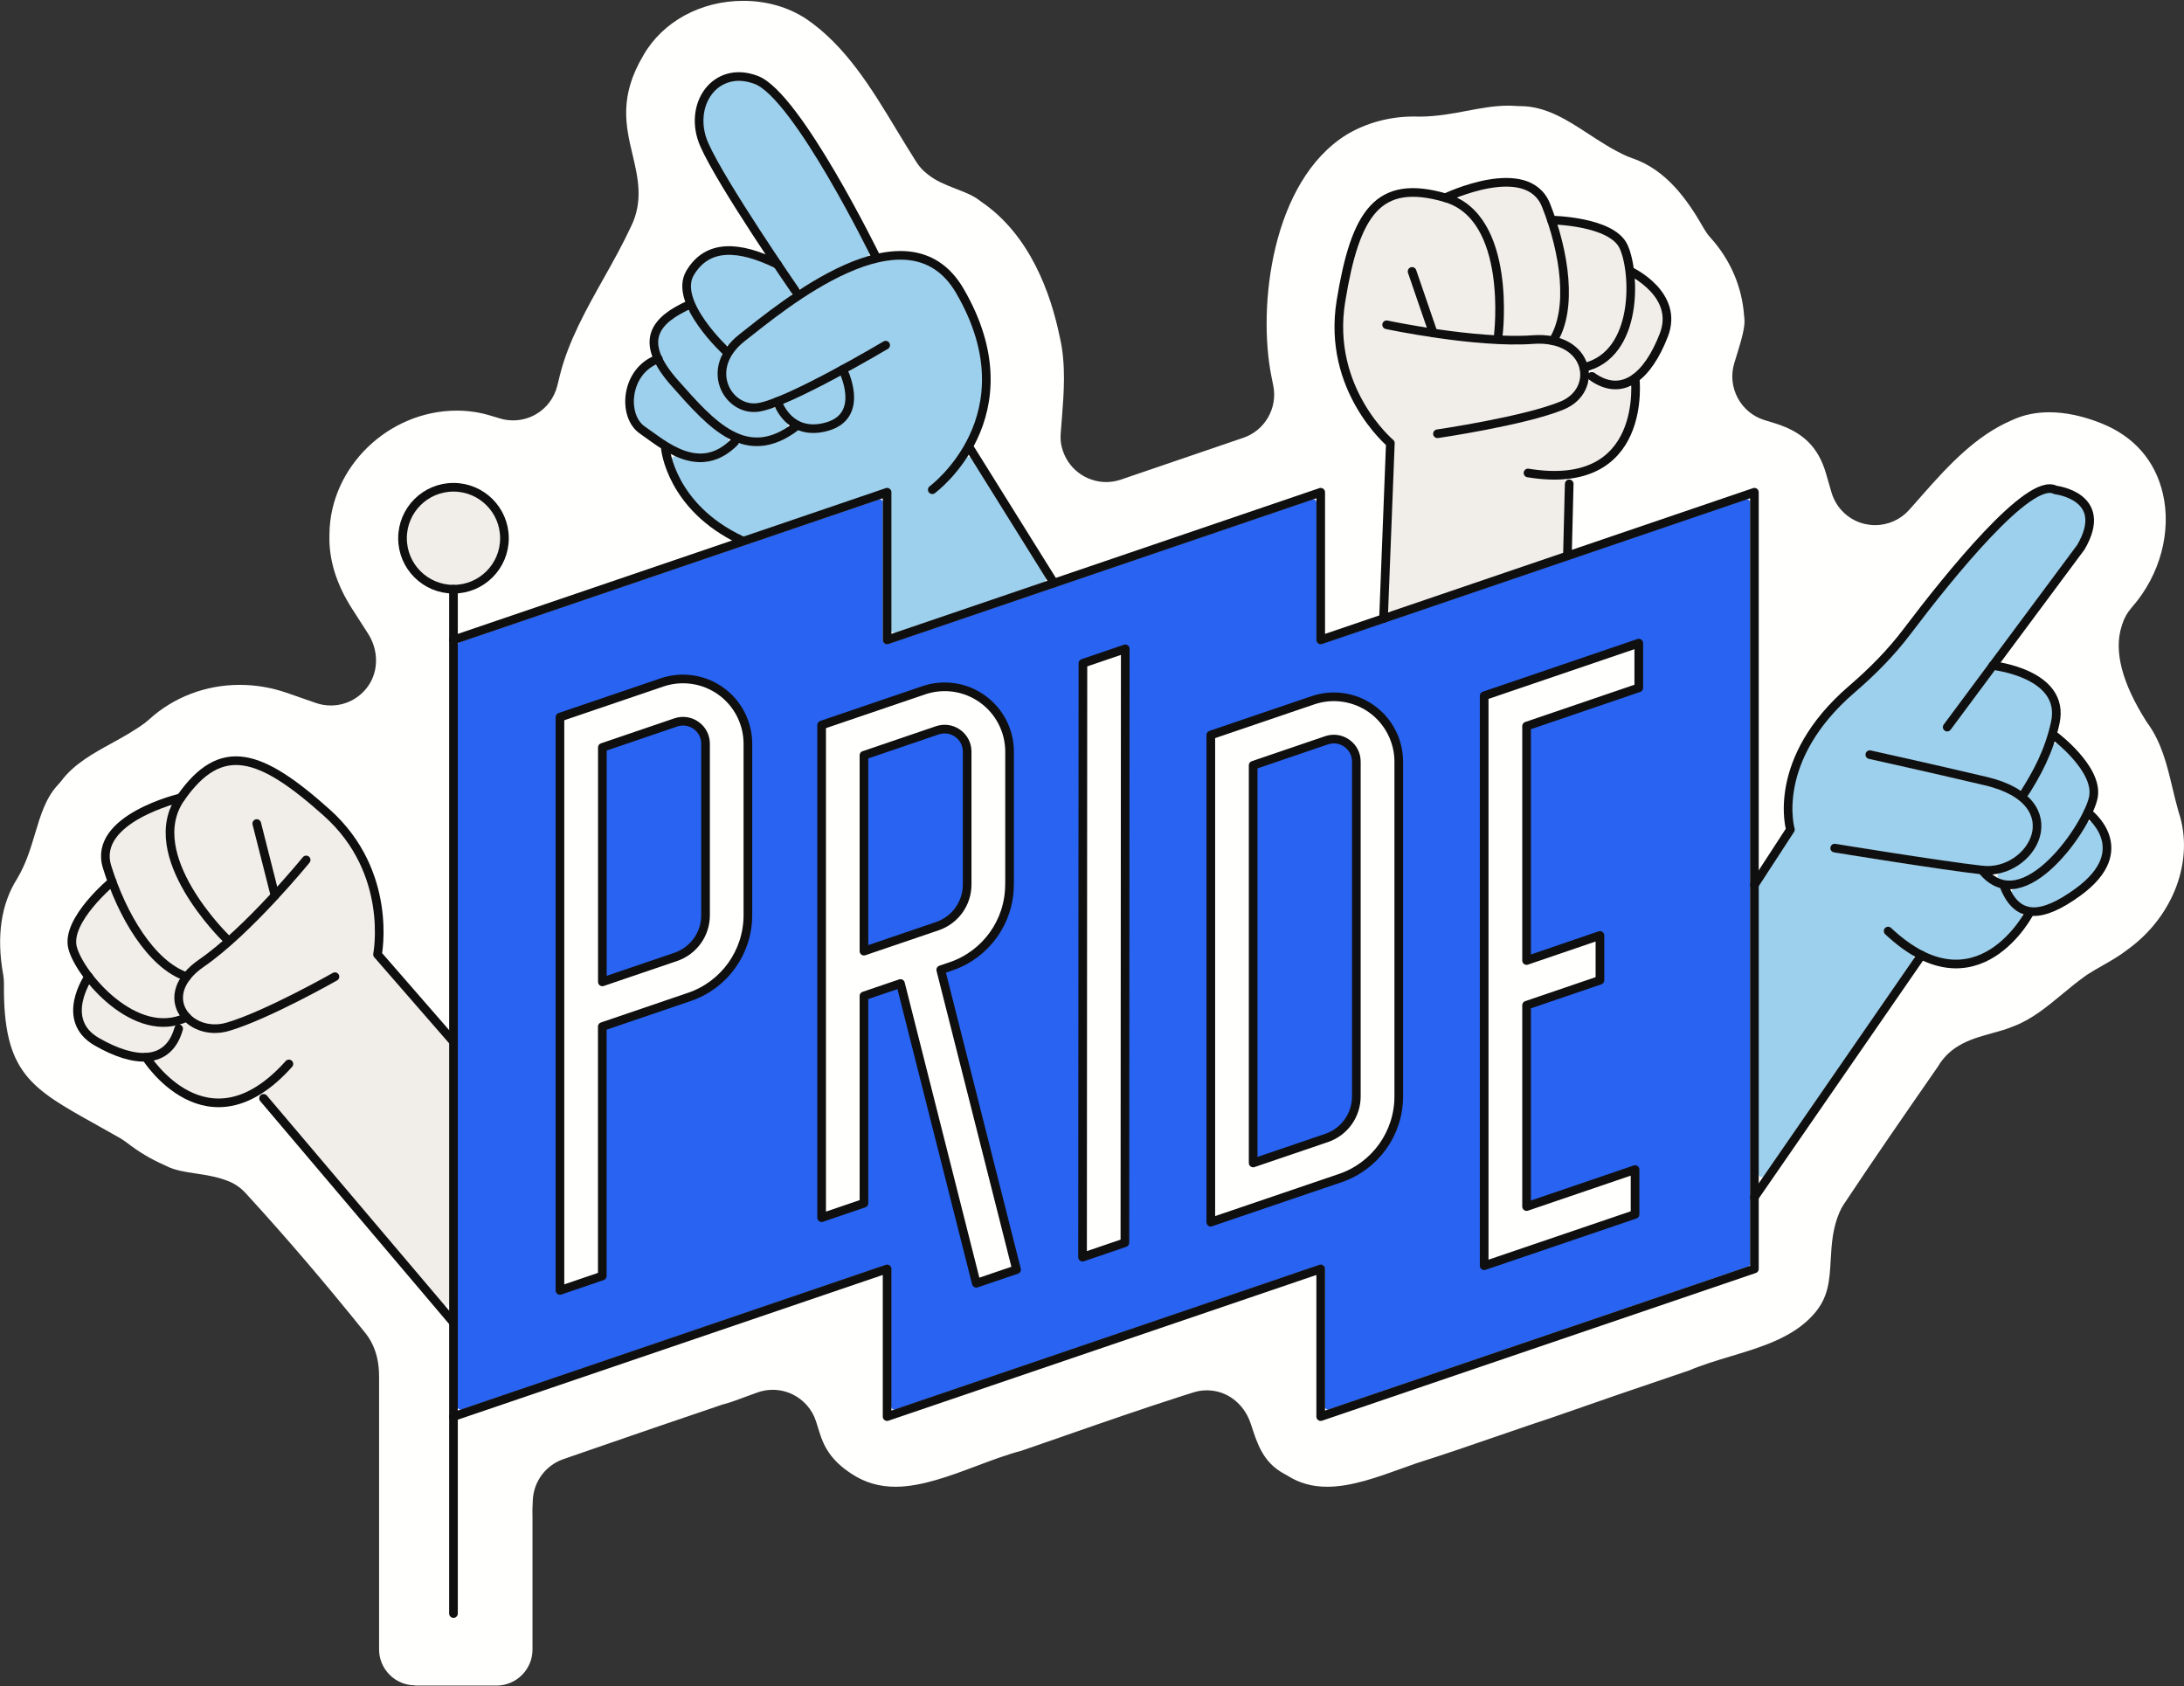 <svg width="487" height="376" viewBox="0 0 487 376" fill="none" xmlns="http://www.w3.org/2000/svg">
<rect x="0" y="0" width="487" height="376" fill="#333333" stroke="none"/>
<g clip-path="url(#clip0_738_3314)">
<path d="M92.542 375.814C88.129 375.814 84.529 372.214 84.529 367.801V306.963C84.529 303.927 83.948 301.389 82.737 299.166L82.605 298.933C82.323 298.436 82.024 297.971 81.675 297.523L81.46 297.241C72.285 285.827 63.642 275.74 55.097 266.416L54.699 265.984C53.571 264.757 52.177 263.828 50.601 263.264L50.054 263.064C48.129 262.384 46.039 262.036 43.716 261.687C41.277 261.322 38.955 260.974 37.063 259.995C36.914 259.912 36.748 259.829 36.582 259.763C33.563 258.436 30.991 256.893 28.237 254.769C27.939 254.537 27.159 254.023 26.893 253.857C25.151 252.861 23.559 251.965 22.032 251.119L21.535 250.837C6.819 242.658 0.713 239.257 0.879 219.547V219.315C0.879 218.685 0.83 218.121 0.747 217.556L0.697 217.258C-0.813 208.797 0.232 201.63 3.799 195.972C3.849 195.906 3.882 195.839 3.915 195.773C5.84 192.521 6.835 189.153 7.814 185.902C9.042 181.787 10.203 177.905 12.941 174.985C13.123 174.803 13.571 174.272 13.72 174.073C16.524 170.356 20.722 168.034 24.77 165.81C27.308 164.417 29.88 162.99 32.285 161.231C32.534 161.049 33.082 160.584 33.264 160.418C38.689 155.474 45.873 152.72 53.438 152.72C57.005 152.72 60.523 153.318 63.89 154.479L70.427 156.752C71.522 157.134 72.634 157.316 73.762 157.316C77.113 157.316 80.199 155.707 82.123 152.936C84.513 149.485 84.347 144.857 82.09 141.323L78.573 135.848C74.99 130.29 73.281 124.716 73.463 119.307V119.091C73.596 104.16 86.603 91.567 101.866 91.567C104.338 91.567 106.794 91.916 109.149 92.613L111.539 93.326C112.451 93.608 113.43 93.741 114.425 93.741C116.2 93.741 117.942 93.276 119.469 92.397C121.858 91.037 123.6 88.714 124.263 86.043L124.861 83.621C126.735 76.105 130.734 68.971 134.599 62.086C136.806 58.154 138.863 54.471 140.688 50.556C143.509 44.848 142.248 39.556 141.037 34.429C139.543 28.108 137.984 21.555 143.459 12.347C147.772 4.799 156.283 0.187 165.74 0.187C170.85 0.187 175.661 1.547 179.659 4.135C188.535 10.124 194.326 19.697 199.917 28.955C201.377 31.36 202.754 33.633 204.164 35.856L204.379 36.188C205.01 37.184 205.823 38.063 206.752 38.776L207.051 39.008C208.743 40.336 210.535 41.082 213.305 42.161C215.313 42.941 217.038 43.621 218.398 44.682C218.548 44.799 218.697 44.898 218.846 45.014C229.697 52.414 234.325 65.471 236.3 75.11C236.3 75.176 236.333 75.242 236.35 75.309C237.727 81.298 237.212 87.735 236.814 92.911L236.532 96.511C236.449 97.507 236.482 98.519 236.714 99.498C237.859 104.492 242.206 107.494 246.652 107.494C247.764 107.494 248.875 107.312 249.937 106.947L277.245 97.623C282.04 95.997 284.91 91.02 283.931 86.043L283.517 83.986C280.381 68.357 283.55 40.386 300.29 30.016C304.67 27.395 309.879 25.985 315.205 25.985C315.619 25.985 316.034 25.985 316.449 26.002C316.565 26.002 316.897 26.002 316.93 26.002C320.58 25.935 323.832 25.338 326.967 24.741C330.037 24.16 333.189 23.563 336.241 23.563C336.839 23.563 337.453 23.579 338.033 23.629C338.116 23.629 338.564 23.662 338.564 23.662C338.697 23.662 338.83 23.662 338.979 23.662C344.719 23.662 349.514 26.798 354.143 29.817C356.864 31.593 359.667 33.434 362.786 34.828C362.969 34.911 363.649 35.176 363.898 35.259C371.596 37.831 376.341 44.633 379.941 50.954L380.074 51.169C380.472 51.85 380.887 52.43 381.368 52.945L381.484 53.077C385.897 58.005 388.469 64.027 388.917 70.514C388.917 70.663 388.95 70.829 388.966 70.979C389.199 72.804 388.319 75.69 387.556 78.245L386.71 81.016C385.101 86.341 388.12 92.032 393.446 93.674L395.719 94.371C402.023 96.312 405.457 99.68 407.183 105.62L408.394 109.801C409.439 113.368 412.326 116.072 415.943 116.868C416.639 117.017 417.386 117.1 418.133 117.1C421.036 117.1 423.807 115.856 425.748 113.666L428.634 110.398C434.657 103.546 440.712 97.125 448.427 93.791C448.493 93.757 448.56 93.724 448.643 93.691C451.148 92.513 453.952 91.933 456.938 91.933C460.571 91.933 464.487 92.762 468.551 94.388C475.801 97.275 480.546 102.667 482.272 110.016C484.263 118.477 481.691 128.133 475.553 135.217L475.287 135.533C474.358 136.594 473.661 137.839 473.23 139.199L473.097 139.63C471.322 145.139 473.164 152.272 478.556 160.8C478.655 160.966 478.755 161.115 478.871 161.265C481.99 165.528 483.217 170.622 484.395 175.566C484.81 177.308 485.242 179.099 485.739 180.858C485.772 180.974 485.806 181.09 485.839 181.19C489.339 191.725 484.711 204.234 474.59 211.617C474.524 211.667 474.458 211.717 474.391 211.766C472.682 213.094 470.824 214.172 469.016 215.201C467.656 215.98 466.511 216.627 465.383 217.357C465.266 217.44 465.15 217.507 465.034 217.606C463.11 218.983 461.484 220.327 459.908 221.638C456.523 224.442 453.056 227.312 449.057 228.822C448.975 228.855 448.892 228.888 448.809 228.921C447.332 229.535 445.772 229.966 444.246 230.381C439.899 231.576 434.972 232.919 432.102 237.88L431.836 238.262C424.984 248.133 417.933 258.303 411.247 268.39L411.148 268.523C410.766 269.103 410.468 269.651 410.235 270.215L410.136 270.431C408.626 273.981 408.427 277.465 408.228 280.833C407.963 285.628 407.747 289.394 404.346 293.16C399.817 298.253 392.799 300.377 386.013 302.417C382.695 303.413 379.626 304.342 376.623 305.603C365.441 309.385 356.1 312.587 347.224 315.706C347.191 315.706 347.141 315.723 347.141 315.74C343.06 317.083 338.946 318.51 334.831 319.92L334.101 320.169C328.095 322.243 322.023 324.334 315.951 326.258C315.868 326.291 315.785 326.308 315.702 326.341C314.757 326.673 313.91 326.971 313.064 327.287L312.915 327.336C307.224 329.394 301.335 331.534 295.943 331.534C292.625 331.534 289.755 330.738 287.15 329.095C287.067 329.045 286.669 328.813 286.669 328.813C286.586 328.763 286.503 328.713 286.42 328.68C282.554 326.606 280.895 323.537 279.485 319.24L278.871 317.399C277.693 313.848 274.823 310.995 271.173 310.248C269.431 309.883 267.656 309.983 265.997 310.53L263.741 311.244C254.782 314.114 245.657 317.283 237.627 320.086L236.532 320.468C233.595 321.48 230.676 322.509 227.756 323.504C224.437 324.383 221.186 325.611 217.735 326.905C211.961 329.078 205.441 331.534 199.684 331.534C196.068 331.534 192.882 330.605 189.962 328.697C185.201 325.644 183.674 322.426 182.729 319.406L181.982 317.017C181.153 314.363 179.245 312.156 176.756 310.945C175.412 310.281 173.853 309.916 172.293 309.916C171.082 309.916 169.888 310.132 168.743 310.563L165.475 311.758C164.114 312.272 162.754 312.77 161.46 313.102C161.393 313.118 161.012 313.234 161.012 313.234C160.896 313.268 160.779 313.301 160.663 313.351C150.825 316.669 140.788 320.136 131.945 323.189L125.624 325.379C121.675 326.739 118.971 330.389 118.805 334.57L118.739 336.212C118.722 336.71 118.706 337.341 118.739 338.12V367.851C118.739 372.264 115.139 375.864 110.726 375.864H92.509L92.542 375.814Z" fill="#FFFFFE"/>
<path d="M168.776 97.606C162.886 97.606 157.743 92.281 151.09 84.765C149.581 83.056 148.436 81.431 147.706 79.938C147.656 79.855 147.639 79.705 147.623 79.606C147.606 79.573 147.49 79.473 147.474 79.44C146.793 77.88 146.578 76.454 146.843 75.226C147.308 73.036 149.249 71.161 152.948 69.303C153.048 69.253 153.164 69.237 153.264 69.237C153.529 69.237 153.778 69.369 153.894 69.618C156.001 73.666 159.435 77.217 160.812 78.561C161.028 78.776 161.094 79.091 160.962 79.373C159.85 81.779 159.784 84.45 160.746 86.74C162.057 89.826 164.943 91.816 168.112 91.816C168.444 91.816 168.776 91.8 169.108 91.75C169.904 91.634 170.949 91.352 172.21 90.904C172.293 90.871 172.376 90.871 172.442 90.871C172.708 90.871 172.957 91.02 173.073 91.252C173.67 92.414 174.483 93.459 175.445 94.288C175.611 94.438 175.711 94.653 175.694 94.886C175.678 95.118 175.561 95.317 175.362 95.433C173.073 96.876 170.916 97.59 168.743 97.59L168.776 97.606Z" fill="#9CD0ED"/>
<path d="M162.14 77.034C161.941 77.034 161.758 76.951 161.625 76.819C159.95 75.11 151.704 66.333 154.657 61.356C155.819 59.398 157.893 56.794 162.538 56.794C165.275 56.794 168.66 57.739 172.559 59.614C172.675 59.664 172.774 59.747 172.841 59.863C174.583 62.451 175.893 64.359 176.391 65.089C176.491 65.238 176.54 65.437 176.507 65.62C176.474 65.802 176.358 65.968 176.209 66.084C172.277 68.789 168.793 71.543 166.254 73.55L164.927 74.595C164.147 75.209 163.434 75.906 162.687 76.785C162.554 76.935 162.372 77.034 162.173 77.034H162.14Z" fill="#9CD0ED"/>
<path d="M178.515 64.392C178.282 64.392 178.067 64.276 177.917 64.077C176.242 61.638 161.476 40.07 157.876 31.891C156.018 27.677 156.565 23.131 159.27 20.294C160.713 18.785 162.604 17.988 164.744 17.988C165.906 17.988 167.1 18.221 168.311 18.685C176.391 21.804 192.003 52.712 193.761 56.23C193.861 56.412 193.861 56.644 193.761 56.827C193.662 57.009 193.512 57.175 193.313 57.225C188.983 58.519 184.122 60.892 178.88 64.259C178.763 64.342 178.631 64.376 178.498 64.376L178.515 64.392Z" fill="#9CD0ED"/>
<path d="M156.167 101.19C152.451 101.19 148.784 98.768 145.35 96.296C144.769 95.881 144.255 95.499 143.774 95.168C141.949 93.923 140.987 91.136 141.385 88.2C141.783 85.296 143.343 82.874 145.698 81.53C145.815 81.464 145.931 81.431 146.047 81.431C146.296 81.431 146.528 81.563 146.661 81.779C147.457 83.156 148.519 84.566 149.78 86.01C153.695 90.439 157.743 95.018 162.156 97.523C162.355 97.64 162.488 97.839 162.521 98.071C162.538 98.303 162.455 98.535 162.272 98.685C160.331 100.361 158.341 101.173 156.151 101.173L156.167 101.19Z" fill="#9CD0ED"/>
<path d="M101.12 130.473C95.346 130.473 90.651 125.777 90.651 120.02C90.651 114.264 95.346 109.568 101.12 109.568C106.893 109.568 111.588 114.264 111.588 120.02C111.588 125.777 106.893 130.473 101.12 130.473Z" fill="#F1EDE9"/>
<path d="M199.435 141.157C199.286 141.157 199.137 141.107 199.021 141.024C198.838 140.891 198.722 140.676 198.722 140.443V109.784C198.722 109.485 198.573 109.22 198.34 109.054C198.191 108.938 198.009 108.888 197.809 108.888C197.71 108.888 197.61 108.888 197.511 108.938L166.088 119.639C166.088 119.639 165.939 119.672 165.856 119.672C165.756 119.672 165.64 119.655 165.541 119.606C154.757 114.479 151.09 106.781 149.863 102.65C149.78 102.385 149.863 102.086 150.078 101.903C150.211 101.787 150.377 101.721 150.56 101.721C150.659 101.721 150.759 101.738 150.842 101.787C152.766 102.633 154.525 103.048 156.2 103.048C159.187 103.048 161.891 101.787 164.462 99.183C164.612 99.017 164.844 98.884 165.076 98.884C165.126 98.884 165.192 98.884 165.242 98.901C166.453 99.282 167.615 99.465 168.776 99.465C171.679 99.465 174.599 98.353 177.685 96.08C177.818 95.981 177.967 95.948 178.116 95.948C178.199 95.948 178.282 95.948 178.349 95.981C179.361 96.329 180.34 96.511 181.318 96.511C182.364 96.511 183.492 96.346 184.653 96.014C187.158 95.3 188.867 93.94 189.73 91.933C191.041 88.93 190.028 85.28 189.299 83.372C189.166 83.04 189.299 82.658 189.63 82.493C193.96 80.103 197.328 78.129 197.959 77.748C198.39 77.499 198.523 76.935 198.274 76.503C198.108 76.221 197.809 76.055 197.494 76.055C197.328 76.055 197.179 76.105 197.03 76.188C191.007 79.772 174.218 89.228 168.876 89.958C168.627 89.991 168.378 90.008 168.129 90.008C165.69 90.008 163.45 88.448 162.422 86.043C160.995 82.658 162.339 78.925 166.039 76.022L167.382 74.96C173.836 69.85 188.967 57.855 200.779 57.855C201.791 57.855 202.77 57.938 203.699 58.121C207.747 58.884 210.866 61.24 213.239 65.338C228.85 92.148 208.212 107.826 207.332 108.473C206.934 108.772 206.851 109.336 207.133 109.751C207.299 109.983 207.565 110.116 207.863 110.116C208.062 110.116 208.245 110.049 208.394 109.933C208.427 109.9 212.011 107.229 215.346 102.169C215.478 101.97 215.711 101.854 215.943 101.854C216.192 101.854 216.408 101.986 216.54 102.186L233.131 128.78C233.247 128.963 233.264 129.195 233.197 129.394C233.131 129.593 232.965 129.759 232.749 129.825L199.618 141.107C199.618 141.107 199.469 141.14 199.386 141.14L199.435 141.157Z" fill="#9CD0ED"/>
<path d="M310.211 136.346C310.061 136.346 309.912 136.296 309.779 136.213C309.597 136.08 309.481 135.848 309.497 135.616L310.924 98.851C310.924 98.569 310.808 98.303 310.592 98.121C310.46 98.005 296.772 86.375 299.891 67.279C301.949 54.687 304.686 48.15 309.016 45.413C310.708 44.334 312.683 43.82 315.055 43.82C317.079 43.82 319.352 44.201 322.04 44.981C334.964 48.731 333.637 69.917 333.238 74.114C333.205 74.479 332.89 74.761 332.525 74.761C332.525 74.761 332.492 74.761 332.475 74.761C328.892 74.529 324.926 74.114 320.679 73.5C320.414 73.467 320.198 73.285 320.099 73.019L315.702 60.228C315.569 59.863 315.221 59.614 314.839 59.614C314.74 59.614 314.64 59.614 314.541 59.664C314.076 59.83 313.827 60.344 313.977 60.809L317.826 71.991C317.909 72.223 317.859 72.488 317.693 72.688C317.56 72.853 317.361 72.936 317.146 72.936C317.112 72.936 317.063 72.936 317.029 72.936C312.5 72.19 309.398 71.543 309.365 71.543C309.298 71.543 309.232 71.526 309.165 71.526C308.751 71.526 308.369 71.825 308.286 72.256C308.187 72.737 308.502 73.218 308.983 73.335C309.647 73.467 325.358 76.785 337.784 76.785C339.244 76.785 340.621 76.736 341.865 76.653C342.33 76.619 342.778 76.603 343.193 76.603C348.867 76.603 351.604 79.589 352.235 82.161C352.235 82.161 352.235 82.194 352.235 82.21C352.832 84.765 351.753 88.067 347.954 89.626C339.709 93.028 320.547 95.848 320.364 95.881C320.132 95.914 319.916 96.047 319.767 96.23C319.618 96.429 319.568 96.661 319.601 96.91C319.667 97.358 320.049 97.689 320.497 97.689C322.637 97.374 340.488 94.687 348.651 91.302C351.339 90.191 353.263 88.084 353.943 85.512C354.01 85.296 354.159 85.114 354.375 85.031C354.458 84.998 354.541 84.981 354.64 84.981C354.773 84.981 354.906 85.014 355.022 85.097C356.797 86.225 358.522 86.806 360.165 86.806C360.911 86.806 361.641 86.69 362.371 86.474C362.438 86.458 362.504 86.424 362.57 86.391L362.803 86.292C362.803 86.292 362.969 86.242 363.052 86.242C363.201 86.242 363.35 86.292 363.466 86.375C363.665 86.507 363.765 86.74 363.765 86.972C363.732 90.406 363.018 96.777 358.639 100.958C355.768 103.712 351.704 105.105 346.577 105.105C344.802 105.105 342.861 104.94 340.837 104.608H340.671C340.24 104.608 339.858 104.923 339.792 105.354C339.758 105.603 339.792 105.835 339.941 106.035C340.074 106.234 340.289 106.366 340.538 106.4C342.678 106.748 344.719 106.93 346.594 106.93C347.174 106.93 347.739 106.897 348.286 106.864H348.336C348.551 106.864 348.751 106.947 348.883 107.113C349.033 107.279 349.082 107.511 349.033 107.727L348.269 107.777L348.966 107.926L348.585 122.824C348.585 123.123 348.386 123.388 348.104 123.488L310.393 136.329C310.393 136.329 310.244 136.362 310.161 136.362L310.211 136.346Z" fill="#F1EDE9"/>
<path d="M99.494 291.186C99.295 291.186 99.079 291.103 98.946 290.937L59.461 244.334C59.461 244.334 59.328 244.251 59.311 244.234C59.129 244.101 59.029 243.886 59.046 243.654C59.062 243.421 59.162 243.222 59.345 243.089C61.302 241.696 63.243 239.937 65.085 237.863C65.251 237.681 65.334 237.449 65.317 237.2C65.317 236.951 65.201 236.735 65.019 236.569C64.853 236.42 64.637 236.337 64.421 236.337C64.156 236.337 63.924 236.437 63.741 236.636C58.764 242.194 53.72 245.014 48.71 245.014C48.345 245.014 47.963 245.014 47.598 244.964C41.593 244.45 37.014 239.921 34.824 237.266C34.674 237.084 34.625 236.835 34.691 236.619C34.757 236.403 34.923 236.204 35.156 236.138C35.238 236.105 35.338 236.088 35.421 236.055C35.487 236.055 35.554 236.022 35.603 236.005C38.092 234.993 39.801 232.836 40.713 229.618C40.763 229.435 40.746 229.236 40.647 229.021C40.514 228.722 40.597 228.357 40.863 228.158C40.995 228.058 41.145 228.009 41.294 228.009C41.443 228.009 41.609 228.058 41.742 228.174C43.418 229.535 45.608 230.281 47.93 230.281C48.992 230.281 50.037 230.132 51.066 229.834C59.792 227.262 74.492 218.934 75.122 218.585C75.554 218.336 75.703 217.789 75.471 217.341C75.305 217.059 75.006 216.876 74.674 216.876C74.525 216.876 74.359 216.909 74.226 216.992C72.667 217.872 58.747 225.669 50.568 228.075C49.672 228.34 48.776 228.473 47.88 228.473C44.977 228.473 42.323 226.963 41.244 224.724C39.817 221.754 41.394 218.303 45.425 215.516C55.894 208.299 68.436 192.969 68.967 192.322C69.116 192.14 69.183 191.891 69.166 191.659C69.15 191.426 69.034 191.194 68.834 191.045C68.668 190.912 68.469 190.829 68.254 190.829C67.988 190.829 67.723 190.945 67.557 191.161C67.557 191.161 65.616 193.55 62.679 196.818C62.547 196.968 62.347 197.051 62.148 197.051C62.099 197.051 62.032 197.051 61.983 197.034C61.717 196.968 61.518 196.768 61.452 196.52L58.133 183.413C58.034 183.015 57.669 182.733 57.254 182.733C57.188 182.733 57.105 182.733 57.038 182.766C56.557 182.882 56.259 183.38 56.375 183.861L60.224 199.041C60.29 199.274 60.224 199.523 60.058 199.705C57.105 202.874 54.251 205.727 51.58 208.166C51.447 208.299 51.265 208.349 51.099 208.349C50.916 208.349 50.718 208.282 50.585 208.133C47.632 205.097 33.331 189.419 41.045 178.403C44.496 173.475 47.797 171.003 51.464 170.572C51.829 170.522 52.211 170.506 52.592 170.506C57.486 170.506 63.376 173.907 72.269 181.887C86.52 194.661 83.301 212.447 83.268 212.629C83.218 212.911 83.285 213.193 83.467 213.409L100.008 232.422C100.124 232.554 100.191 232.72 100.191 232.886V290.456C100.191 290.754 100.008 291.02 99.726 291.136C99.643 291.169 99.56 291.186 99.477 291.186H99.494Z" fill="#F1EDE9"/>
<path d="M32.036 234.86C29.282 234.86 25.832 233.699 22.016 231.509C19.992 230.348 18.781 228.854 18.349 226.947C17.802 224.574 18.631 222.052 19.394 220.36C19.494 220.144 19.71 219.978 19.942 219.945C19.975 219.945 20.008 219.945 20.041 219.945C20.241 219.945 20.44 220.028 20.572 220.194C22.547 222.417 25.732 225.47 29.681 227.312C31.97 228.373 34.243 228.921 36.433 228.921C36.947 228.921 37.445 228.888 37.943 228.821C37.976 228.821 37.992 228.821 38.026 228.821C38.241 228.821 38.44 228.921 38.59 229.087C38.739 229.286 38.789 229.535 38.706 229.767C37.91 232.123 36.665 233.616 34.873 234.346C34.044 234.694 33.065 234.86 32.003 234.86H32.036Z" fill="#F1EDE9"/>
<path d="M41.194 216.578C41.095 216.578 40.995 216.561 40.895 216.511C34.541 213.674 28.353 204.666 24.736 193.019C24.139 191.078 24.322 189.303 25.317 187.561C27.474 183.795 32.799 181.306 36.881 179.863C36.964 179.83 37.03 179.83 37.113 179.83C37.295 179.83 37.478 179.896 37.627 180.045C37.826 180.244 37.893 180.526 37.793 180.792C33.612 192.555 46.536 206.59 49.158 209.294C49.29 209.444 49.373 209.626 49.357 209.825C49.357 210.024 49.257 210.207 49.108 210.34C47.349 211.833 45.806 213.027 44.396 214.006C43.417 214.686 42.571 215.416 41.709 216.345C41.576 216.495 41.377 216.578 41.178 216.578H41.194Z" fill="#F1EDE9"/>
<path d="M36.416 227.079C34.508 227.079 32.517 226.598 30.477 225.636C23.741 222.484 18.034 214.902 17.072 211.053C16.043 206.938 21.468 201.148 23.857 198.842C23.99 198.709 24.172 198.643 24.355 198.643C24.405 198.643 24.454 198.643 24.504 198.643C24.736 198.693 24.936 198.859 25.018 199.074C27.242 204.5 32.103 214.155 39.568 217.872C39.734 217.955 39.867 218.104 39.933 218.286C40 218.469 39.983 218.668 39.884 218.834C38.324 221.853 39.054 224.292 39.618 225.47L39.718 225.653C39.817 225.852 39.817 226.067 39.718 226.266C39.635 226.465 39.452 226.615 39.253 226.665C38.324 226.913 37.379 227.03 36.4 227.03L36.416 227.079Z" fill="#F1EDE9"/>
<path d="M337.967 74.944C337.253 74.944 336.507 74.944 335.777 74.911C335.578 74.911 335.395 74.811 335.262 74.662C335.13 74.512 335.063 74.313 335.08 74.114C335.445 70.365 336.689 51.319 326.071 44.782C325.839 44.633 325.706 44.367 325.739 44.102C325.773 43.82 325.955 43.587 326.221 43.505C328.742 42.609 332.442 41.547 335.843 41.547C337.436 41.547 338.863 41.779 340.041 42.244C341.899 42.974 343.16 44.235 343.906 46.126C348.386 57.441 349.199 68.324 345.997 74.529C345.88 74.778 345.632 74.911 345.366 74.911C345.333 74.911 345.3 74.911 345.283 74.911C344.437 74.811 343.674 74.761 342.927 74.761C342.546 74.761 342.164 74.761 341.766 74.794C340.638 74.877 339.36 74.927 337.983 74.927L337.967 74.944Z" fill="#F1EDE9"/>
<path d="M360.198 84.931C358.705 84.931 357.212 84.384 355.586 83.256C355.37 83.106 355.254 82.858 355.287 82.609C355.304 82.343 355.47 82.127 355.702 82.028C358.522 80.767 360.712 78.577 362.222 75.525C363.815 72.289 364.611 67.992 364.495 63.413C364.495 63.148 364.628 62.882 364.877 62.766C364.976 62.717 365.092 62.683 365.209 62.683C365.358 62.683 365.507 62.733 365.623 62.816C368.261 64.707 372.359 68.722 370.136 74.43C367.913 80.137 364.976 83.787 361.874 84.716C361.326 84.882 360.762 84.965 360.198 84.965V84.931Z" fill="#F1EDE9"/>
<path d="M354.109 80.601C353.844 80.601 353.579 80.452 353.462 80.186C352.782 78.776 351.355 76.835 348.369 75.674C348.187 75.607 348.037 75.458 347.971 75.276C347.905 75.093 347.905 74.894 347.971 74.712C351.405 67.146 349.149 56.628 347.49 51.02C347.423 50.788 347.473 50.539 347.623 50.356C347.755 50.191 347.971 50.091 348.17 50.091C348.187 50.091 348.22 50.091 348.236 50.091C351.538 50.39 359.402 51.501 361.177 55.35C362.72 58.702 363.848 68.025 360.58 74.678C359.186 77.532 357.079 79.506 354.342 80.535C354.259 80.568 354.176 80.585 354.093 80.585L354.109 80.601Z" fill="#F1EDE9"/>
<path d="M453.486 202.359C452.956 202.359 452.441 202.293 451.993 202.144C450.699 201.746 449.621 200.8 448.692 199.224C448.576 199.025 448.559 198.759 448.659 198.544C448.758 198.328 448.974 198.179 449.206 198.145C449.588 198.096 449.969 198.013 450.367 197.913C456.44 196.337 462.246 189.17 465.365 183.512C465.481 183.313 465.681 183.164 465.913 183.147C465.946 183.147 465.963 183.147 465.996 183.147C466.195 183.147 466.394 183.23 466.543 183.396C468.119 185.205 468.949 187.179 468.932 189.137C468.932 192.223 466.842 195.292 462.744 198.245C458.961 200.982 455.859 202.359 453.503 202.359H453.486Z" fill="#9CD0ED"/>
<path d="M392.815 262.484C392.815 262.484 392.666 262.484 392.6 262.451C392.301 262.351 392.102 262.086 392.102 261.77V197.814C392.102 197.681 392.135 197.532 392.218 197.415L399.983 185.47C400.115 185.255 400.165 184.973 400.099 184.724C399.916 184.11 395.968 169.477 413.521 154.363C418.581 150.016 422.662 145.752 425.997 141.323C440.895 121.596 452.475 109.834 456.955 109.834C457.303 109.834 457.618 109.9 457.884 110.049C457.983 110.099 458.099 110.132 458.216 110.149C458.265 110.149 463.01 110.713 464.57 113.849C465.532 115.773 465.117 118.312 463.342 121.381L433.462 161.596C433.164 161.995 433.247 162.559 433.645 162.874C433.794 162.99 433.977 163.056 434.176 163.056C434.474 163.056 434.74 162.924 434.906 162.691L444.512 149.767C444.644 149.585 444.86 149.485 445.092 149.485C445.126 149.485 445.175 149.485 445.209 149.485C447.664 149.883 453.637 151.244 456.324 154.96C457.568 156.686 457.917 158.66 457.419 160.983C456.042 167.32 453.404 172.048 451.015 175.831C450.883 176.047 450.65 176.163 450.401 176.163C450.269 176.163 450.136 176.13 450.02 176.063C448.145 174.902 445.789 173.973 443.019 173.309C430.675 170.389 417.237 167.42 417.121 167.403C417.054 167.403 416.988 167.386 416.922 167.386C416.49 167.386 416.125 167.685 416.026 168.1C415.976 168.332 416.026 168.581 416.142 168.78C416.275 168.979 416.474 169.129 416.706 169.178C416.805 169.195 430.26 172.165 442.571 175.085C450.036 176.843 454.002 180.692 453.189 185.371C452.542 189.137 448.527 193.201 443.184 193.201C442.803 193.201 442.421 193.185 442.023 193.135C434.159 192.239 415.08 189.187 409.423 188.274L409.224 188.241H409.058C408.626 188.241 408.245 188.556 408.178 188.987C408.145 189.22 408.178 189.469 408.344 189.668C408.477 189.867 408.693 189.999 408.925 190.033C412.94 190.68 432.716 193.865 441.243 194.877C441.426 194.894 441.575 194.977 441.691 195.109C442.886 196.47 444.23 197.382 445.69 197.847C445.889 197.913 446.055 198.062 446.138 198.262C447.233 200.916 448.709 202.691 450.534 203.571C450.717 203.654 450.866 203.819 450.916 204.019C450.965 204.218 450.932 204.433 450.833 204.599C448.875 207.602 444.644 212.795 438.44 213.89C437.693 214.023 436.913 214.089 436.15 214.089C431.521 214.089 426.627 211.7 421.617 206.988C421.451 206.839 421.235 206.739 420.986 206.739C420.737 206.739 420.505 206.839 420.323 207.021C420.157 207.187 420.074 207.42 420.074 207.668C420.074 207.917 420.19 208.133 420.356 208.299C422.38 210.207 424.421 211.766 426.428 212.961C426.594 213.06 426.727 213.226 426.76 213.425C426.81 213.624 426.76 213.824 426.644 213.989L393.363 262.202C393.23 262.401 392.998 262.517 392.766 262.517L392.815 262.484Z" fill="#9CD0ED"/>
<path d="M296.125 314.346C295.976 314.346 295.827 314.296 295.711 314.213C295.528 314.08 295.412 313.865 295.412 313.632V282.956C295.412 282.658 295.263 282.392 295.03 282.226C294.881 282.11 294.699 282.061 294.5 282.061C294.4 282.061 294.3 282.061 294.201 282.11L199.651 314.313C199.651 314.313 199.502 314.346 199.419 314.346C199.27 314.346 199.12 314.296 199.004 314.213C198.822 314.08 198.706 313.865 198.706 313.632V282.956C198.706 282.658 198.556 282.392 198.324 282.226C198.175 282.11 197.992 282.061 197.793 282.061C197.694 282.061 197.594 282.061 197.494 282.11L102.945 314.313C102.945 314.313 102.795 314.346 102.712 314.346C102.563 314.346 102.414 314.296 102.298 314.213C102.115 314.08 101.999 313.865 101.999 313.632V143.878C101.999 143.579 102.198 143.297 102.48 143.197L195.918 111.377C195.918 111.377 196.068 111.343 196.151 111.343C196.3 111.343 196.449 111.393 196.565 111.476C196.748 111.609 196.864 111.825 196.864 112.057V142.716C196.864 143.015 196.997 143.28 197.246 143.446C197.395 143.562 197.577 143.612 197.776 143.612C197.876 143.612 197.976 143.612 198.075 143.562L292.608 111.36C292.608 111.36 292.758 111.327 292.84 111.327C292.99 111.327 293.139 111.377 293.255 111.46C293.438 111.592 293.554 111.808 293.554 112.04V142.7C293.554 142.998 293.703 143.264 293.935 143.43C294.085 143.546 294.267 143.596 294.466 143.596C294.566 143.596 294.665 143.596 294.765 143.546L389.298 111.343C389.298 111.343 389.447 111.31 389.53 111.31C389.68 111.31 389.829 111.36 389.945 111.443C390.128 111.576 390.244 111.791 390.244 112.024V281.778C390.244 282.077 390.045 282.359 389.763 282.459L296.325 314.296C296.325 314.296 296.175 314.329 296.092 314.329L296.125 314.346Z" fill="#2863F1"/>
<path d="M448.111 196.42C447.331 196.42 446.568 196.271 445.855 195.989C445.573 195.873 445.39 195.574 445.407 195.275C445.423 194.977 445.656 194.711 445.954 194.628C450.633 193.517 454.283 189.933 455.013 185.669C455.245 184.359 455.444 181.007 452.458 177.955C452.226 177.723 452.192 177.341 452.358 177.059C454.067 174.371 456.24 170.705 457.817 166.209C457.9 165.993 458.082 165.811 458.314 165.761C458.381 165.761 458.447 165.744 458.497 165.744C458.663 165.744 458.829 165.811 458.961 165.91C460.786 167.47 466.659 172.911 465.929 177.457C465.233 181.737 457.468 194.23 449.903 196.188C449.289 196.354 448.692 196.42 448.111 196.42Z" fill="#9CD0ED"/>
<path d="M173.355 89.543C173.355 89.543 175.86 97.557 184.421 95.134C193.164 92.646 187.922 82.409 187.922 82.409" fill="#9CD0ED"/>
<path d="M101.119 131.385V359.804" stroke="#0F0F0F" stroke-width="1.93" stroke-linecap="round" stroke-linejoin="round"/>
<path d="M101.119 315.889L197.809 282.956V315.889L294.499 282.956V315.889L391.205 282.956V109.767L294.499 142.7V109.767L197.809 142.7V109.767L101.119 142.7" stroke="#0F0F0F" stroke-width="1.93" stroke-linecap="round" stroke-linejoin="round"/>
<path d="M101.119 294.901L58.764 244.914" stroke="#0F0F0F" stroke-width="1.93" stroke-linecap="round" stroke-linejoin="round"/>
<path d="M101.119 232.289L84.18 212.828C84.18 212.828 87.781 194.578 72.899 181.24C58.017 167.901 49.29 165.08 40.315 177.905C31.339 190.729 50.319 209.162 50.319 209.162" stroke="#0F0F0F" stroke-width="1.93" stroke-linecap="round" stroke-linejoin="round"/>
<path d="M68.27 191.758C68.27 191.758 55.446 207.519 44.927 214.769C34.409 222.019 42.107 231.526 50.833 228.954C59.56 226.383 74.691 217.789 74.691 217.789" stroke="#0F0F0F" stroke-width="1.93" stroke-linecap="round" stroke-linejoin="round"/>
<path d="M40.298 177.905C40.298 177.905 20.539 182.517 23.874 193.301C27.209 204.085 33.712 215.101 41.626 217.805" stroke="#0F0F0F" stroke-width="1.93" stroke-linecap="round" stroke-linejoin="round"/>
<path d="M25.002 196.602C25.002 196.602 14.633 205.18 16.176 211.302C17.718 217.423 30.294 232.305 41.626 226.83" stroke="#0F0F0F" stroke-width="1.93" stroke-linecap="round" stroke-linejoin="round"/>
<path d="M57.254 183.645L61.319 199.688" stroke="#0F0F0F" stroke-width="1.93" stroke-linecap="round" stroke-linejoin="round"/>
<path d="M19.776 217.789C19.776 217.789 13.106 227.411 21.567 232.289C30.029 237.166 37.561 237.515 39.834 229.385" stroke="#0F0F0F" stroke-width="1.93" stroke-linecap="round" stroke-linejoin="round"/>
<path d="M32.567 235.756C32.567 235.756 46.204 257.606 64.421 237.249" stroke="#0F0F0F" stroke-width="1.93" stroke-linecap="round" stroke-linejoin="round"/>
<path d="M349.514 123.82L349.912 107.893" stroke="#0F0F0F" stroke-width="1.93" stroke-linecap="round" stroke-linejoin="round"/>
<path d="M308.502 137.938L310.028 98.817C310.028 98.817 295.793 86.856 299.012 67.129C302.23 47.403 307.274 39.738 322.305 44.102C337.336 48.465 334.101 74.728 334.101 74.728" stroke="#0F0F0F" stroke-width="1.93" stroke-linecap="round" stroke-linejoin="round"/>
<path d="M309.198 72.422C309.198 72.422 329.074 76.653 341.815 75.723C354.557 74.794 356.73 86.955 348.335 90.423C339.941 93.89 320.53 96.727 320.53 96.727" stroke="#0F0F0F" stroke-width="1.93" stroke-linecap="round" stroke-linejoin="round"/>
<path d="M322.305 44.102C322.305 44.102 340.588 35.309 344.752 45.794C348.916 56.279 350.758 68.938 346.279 76.005" stroke="#0F0F0F" stroke-width="1.93" stroke-linecap="round" stroke-linejoin="round"/>
<path d="M345.947 49.079C345.947 49.079 359.402 49.261 362.04 55.002C364.678 60.742 365.424 79.108 353.164 81.945" stroke="#0F0F0F" stroke-width="1.93" stroke-linecap="round" stroke-linejoin="round"/>
<path d="M314.873 60.526L319.584 74.247" stroke="#0F0F0F" stroke-width="1.93" stroke-linecap="round" stroke-linejoin="round"/>
<path d="M363.632 60.526C363.632 60.526 374.549 65.636 370.999 74.745C367.465 83.853 361.807 88.83 354.956 83.919" stroke="#0F0F0F" stroke-width="1.93" stroke-linecap="round" stroke-linejoin="round"/>
<path d="M364.611 84.334C364.611 84.334 367.68 109.9 340.72 105.47" stroke="#0F0F0F" stroke-width="1.93" stroke-linecap="round" stroke-linejoin="round"/>
<path d="M391.206 197.332L399.236 184.989C399.236 184.989 394.64 169.427 412.94 153.682C417.469 149.784 421.683 145.553 425.283 140.775C434.69 128.332 452.591 106.117 458.315 109.253C458.315 109.253 470.625 110.647 464.022 121.994L434.192 162.144" stroke="#0F0F0F" stroke-width="1.93" stroke-linecap="round" stroke-linejoin="round"/>
<path d="M416.938 168.282C416.938 168.282 430.376 171.252 442.819 174.188C462.412 178.817 453.172 195.292 441.956 194.014C432.914 193.002 409.107 189.12 409.107 189.12" stroke="#0F0F0F" stroke-width="1.93" stroke-linecap="round" stroke-linejoin="round"/>
<path d="M444.362 148.423C444.362 148.423 460.687 150.132 458.298 161.148C456.905 167.536 454.234 172.546 450.949 177.59" stroke="#0F0F0F" stroke-width="1.93" stroke-linecap="round" stroke-linejoin="round"/>
<path d="M458.298 164.201C458.298 164.201 467.821 171.368 466.826 177.59C465.83 183.811 451.098 205.545 441.957 194.014" stroke="#0F0F0F" stroke-width="1.93" stroke-linecap="round" stroke-linejoin="round"/>
<path d="M465.548 181.206C465.548 181.206 476.564 189.369 463.275 198.991C455.362 204.715 449.737 205.246 446.784 197.349" stroke="#0F0F0F" stroke-width="1.93" stroke-linecap="round" stroke-linejoin="round"/>
<path d="M452.624 203.388C452.624 203.388 440.928 226.333 421.019 207.619" stroke="#0F0F0F" stroke-width="1.93" stroke-linecap="round" stroke-linejoin="round"/>
<path d="M428.469 212.994L391.189 266.98" stroke="#0F0F0F" stroke-width="1.93" stroke-linecap="round" stroke-linejoin="round"/>
<path d="M207.88 109.203C207.88 109.203 230.26 92.762 214.035 64.873C202.322 44.765 174.284 68.407 165.491 75.292C156.698 82.194 162.322 91.766 169.008 90.854C175.694 89.941 197.494 76.968 197.494 76.968" stroke="#0F0F0F" stroke-width="1.93" stroke-linecap="round" stroke-linejoin="round"/>
<path d="M195.371 57.391C195.371 57.391 177.801 21.356 168.66 17.839C159.518 14.322 153.181 23.463 157.046 32.256C160.912 41.049 177.37 64.873 177.37 64.873" stroke="#0F0F0F" stroke-width="1.93" stroke-linecap="round" stroke-linejoin="round"/>
<path d="M173.355 58.95C164.777 54.753 157.76 54.338 153.877 60.875C149.995 67.412 162.057 78.477 162.057 78.477" stroke="#0F0F0F" stroke-width="1.93" stroke-linecap="round" stroke-linejoin="round"/>
<path d="M173.354 89.543C173.354 89.543 175.86 97.557 184.42 95.134C193.164 92.646 187.921 82.409 187.921 82.409" stroke="#0F0F0F" stroke-width="1.93" stroke-linecap="round" stroke-linejoin="round"/>
<path d="M153.745 67.926C146.295 71.294 142.015 75.873 150.41 85.362C158.805 94.852 166.42 103.529 177.469 95.118" stroke="#0F0F0F" stroke-width="1.93" stroke-linecap="round" stroke-linejoin="round"/>
<path d="M146.793 80.037C139.46 82.559 138.614 92.745 143.259 95.914C147.905 99.083 155.968 106.499 163.832 98.519" stroke="#0F0F0F" stroke-width="1.93" stroke-linecap="round" stroke-linejoin="round"/>
<path d="M148.386 100.078C148.386 100.078 149.597 113.085 165.292 120.468" stroke="#0F0F0F" stroke-width="1.93" stroke-linecap="round" stroke-linejoin="round"/>
<path d="M216.341 100.078L235.022 130.024" stroke="#0F0F0F" stroke-width="1.93" stroke-linecap="round" stroke-linejoin="round"/>
<path d="M101.119 131.385C107.396 131.385 112.484 126.297 112.484 120.02C112.484 113.744 107.396 108.656 101.119 108.656C94.843 108.656 89.755 113.744 89.755 120.02C89.755 126.297 94.843 131.385 101.119 131.385Z" stroke="#0F0F0F" stroke-width="1.93" stroke-linecap="round" stroke-linejoin="round"/>
<path d="M269.995 272.538V163.902L292.757 156.155C297.17 154.645 302.065 155.375 305.847 158.079C309.63 160.783 311.903 165.196 311.903 169.842V244.483C311.903 252.728 306.66 260.045 298.863 262.699L269.995 272.521V272.538ZM279.435 170.655V259.331L295.81 253.757C299.775 252.413 302.446 248.68 302.446 244.483V169.842C302.446 168.199 301.683 166.706 300.339 165.744C299.012 164.798 297.353 164.549 295.793 165.08L279.435 170.655Z" fill="#FFFFFE"/>
<path d="M160.713 154.097C156.93 151.393 152.036 150.663 147.623 152.173L124.86 159.921V287.751L134.3 284.533V228.921L153.728 222.301C161.526 219.647 166.768 212.33 166.768 204.085V165.86C166.768 161.198 164.512 156.802 160.713 154.097ZM157.328 204.101C157.328 208.299 154.657 212.015 150.692 213.376L134.317 218.95V166.673L150.675 161.099C152.235 160.568 153.894 160.817 155.221 161.762C156.565 162.725 157.328 164.218 157.328 165.86V204.085V204.101Z" fill="#FFFFFE"/>
<path d="M225.118 197.249V167.619C225.118 162.957 222.861 158.56 219.062 155.856C215.28 153.135 210.385 152.422 205.972 153.931L183.21 161.679V271.526L192.65 268.307V222.086L200.796 219.315L217.702 286.158L226.677 283.106L209.771 216.262L212.061 215.483C219.859 212.828 225.101 205.512 225.101 197.266L225.118 197.249ZM192.65 168.432L209.008 162.857C210.568 162.326 212.227 162.575 213.554 163.521C214.898 164.483 215.661 165.976 215.661 167.619V197.249C215.661 201.447 212.99 205.163 209.025 206.524L192.65 212.098V168.415V168.432Z" fill="#FFFFFE"/>
<path d="M250.916 144.69L241.476 147.909L241.393 280.335L250.833 277.116L250.916 144.69Z" fill="#FFFFFE"/>
<path d="M365.424 153.384V143.413L330.949 155.159V282.243L364.594 270.796V260.808L340.405 269.054V224.16L356.764 218.585V208.598L340.405 214.189V161.912L365.424 153.384Z" fill="#FFFFFE"/>
<path d="M269.995 272.538V163.902L292.757 156.155C297.17 154.645 302.065 155.375 305.847 158.079C309.63 160.783 311.903 165.196 311.903 169.842V244.483C311.903 252.728 306.66 260.045 298.863 262.699L269.995 272.521V272.538ZM279.435 170.655V259.331L295.81 253.757C299.775 252.413 302.446 248.68 302.446 244.483V169.842C302.446 168.199 301.683 166.706 300.339 165.744C299.012 164.798 297.353 164.549 295.793 165.08L279.435 170.655Z" stroke="#0F0F0F" stroke-width="1.93" stroke-linecap="round" stroke-linejoin="round"/>
<path d="M160.713 154.097C156.93 151.393 152.036 150.663 147.623 152.173L124.86 159.921V287.751L134.3 284.533V228.921L153.728 222.301C161.526 219.647 166.768 212.33 166.768 204.085V165.86C166.768 161.198 164.512 156.802 160.713 154.097ZM157.328 204.101C157.328 208.299 154.657 212.015 150.692 213.376L134.317 218.95V166.673L150.675 161.099C152.235 160.568 153.894 160.817 155.221 161.762C156.565 162.725 157.328 164.218 157.328 165.86V204.085V204.101Z" stroke="#0F0F0F" stroke-width="1.93" stroke-linecap="round" stroke-linejoin="round"/>
<path d="M225.118 197.249V167.619C225.118 162.957 222.861 158.56 219.062 155.856C215.28 153.135 210.385 152.422 205.972 153.931L183.21 161.679V271.526L192.65 268.307V222.086L200.796 219.315L217.702 286.158L226.677 283.106L209.771 216.262L212.061 215.483C219.859 212.828 225.101 205.512 225.101 197.266L225.118 197.249ZM192.65 168.432L209.008 162.857C210.568 162.326 212.227 162.575 213.554 163.521C214.898 164.483 215.661 165.976 215.661 167.619V197.249C215.661 201.447 212.99 205.163 209.025 206.524L192.65 212.098V168.415V168.432Z" stroke="#0F0F0F" stroke-width="1.93" stroke-linecap="round" stroke-linejoin="round"/>
<path d="M250.916 144.69L241.476 147.909L241.393 280.335L250.833 277.116L250.916 144.69Z" stroke="#0F0F0F" stroke-width="1.93" stroke-linecap="round" stroke-linejoin="round"/>
<path d="M365.424 153.384V143.413L330.949 155.159V282.243L364.594 270.796V260.808L340.405 269.054V224.16L356.764 218.585V208.598L340.405 214.189V161.912L365.424 153.384Z" stroke="#0F0F0F" stroke-width="1.93" stroke-linecap="round" stroke-linejoin="round"/>
</g>
<defs>
<clipPath id="clip0_738_3314">
<rect width="487" height="375.627" fill="white" transform="translate(0 0.187)"/>
</clipPath>
</defs>
</svg>
